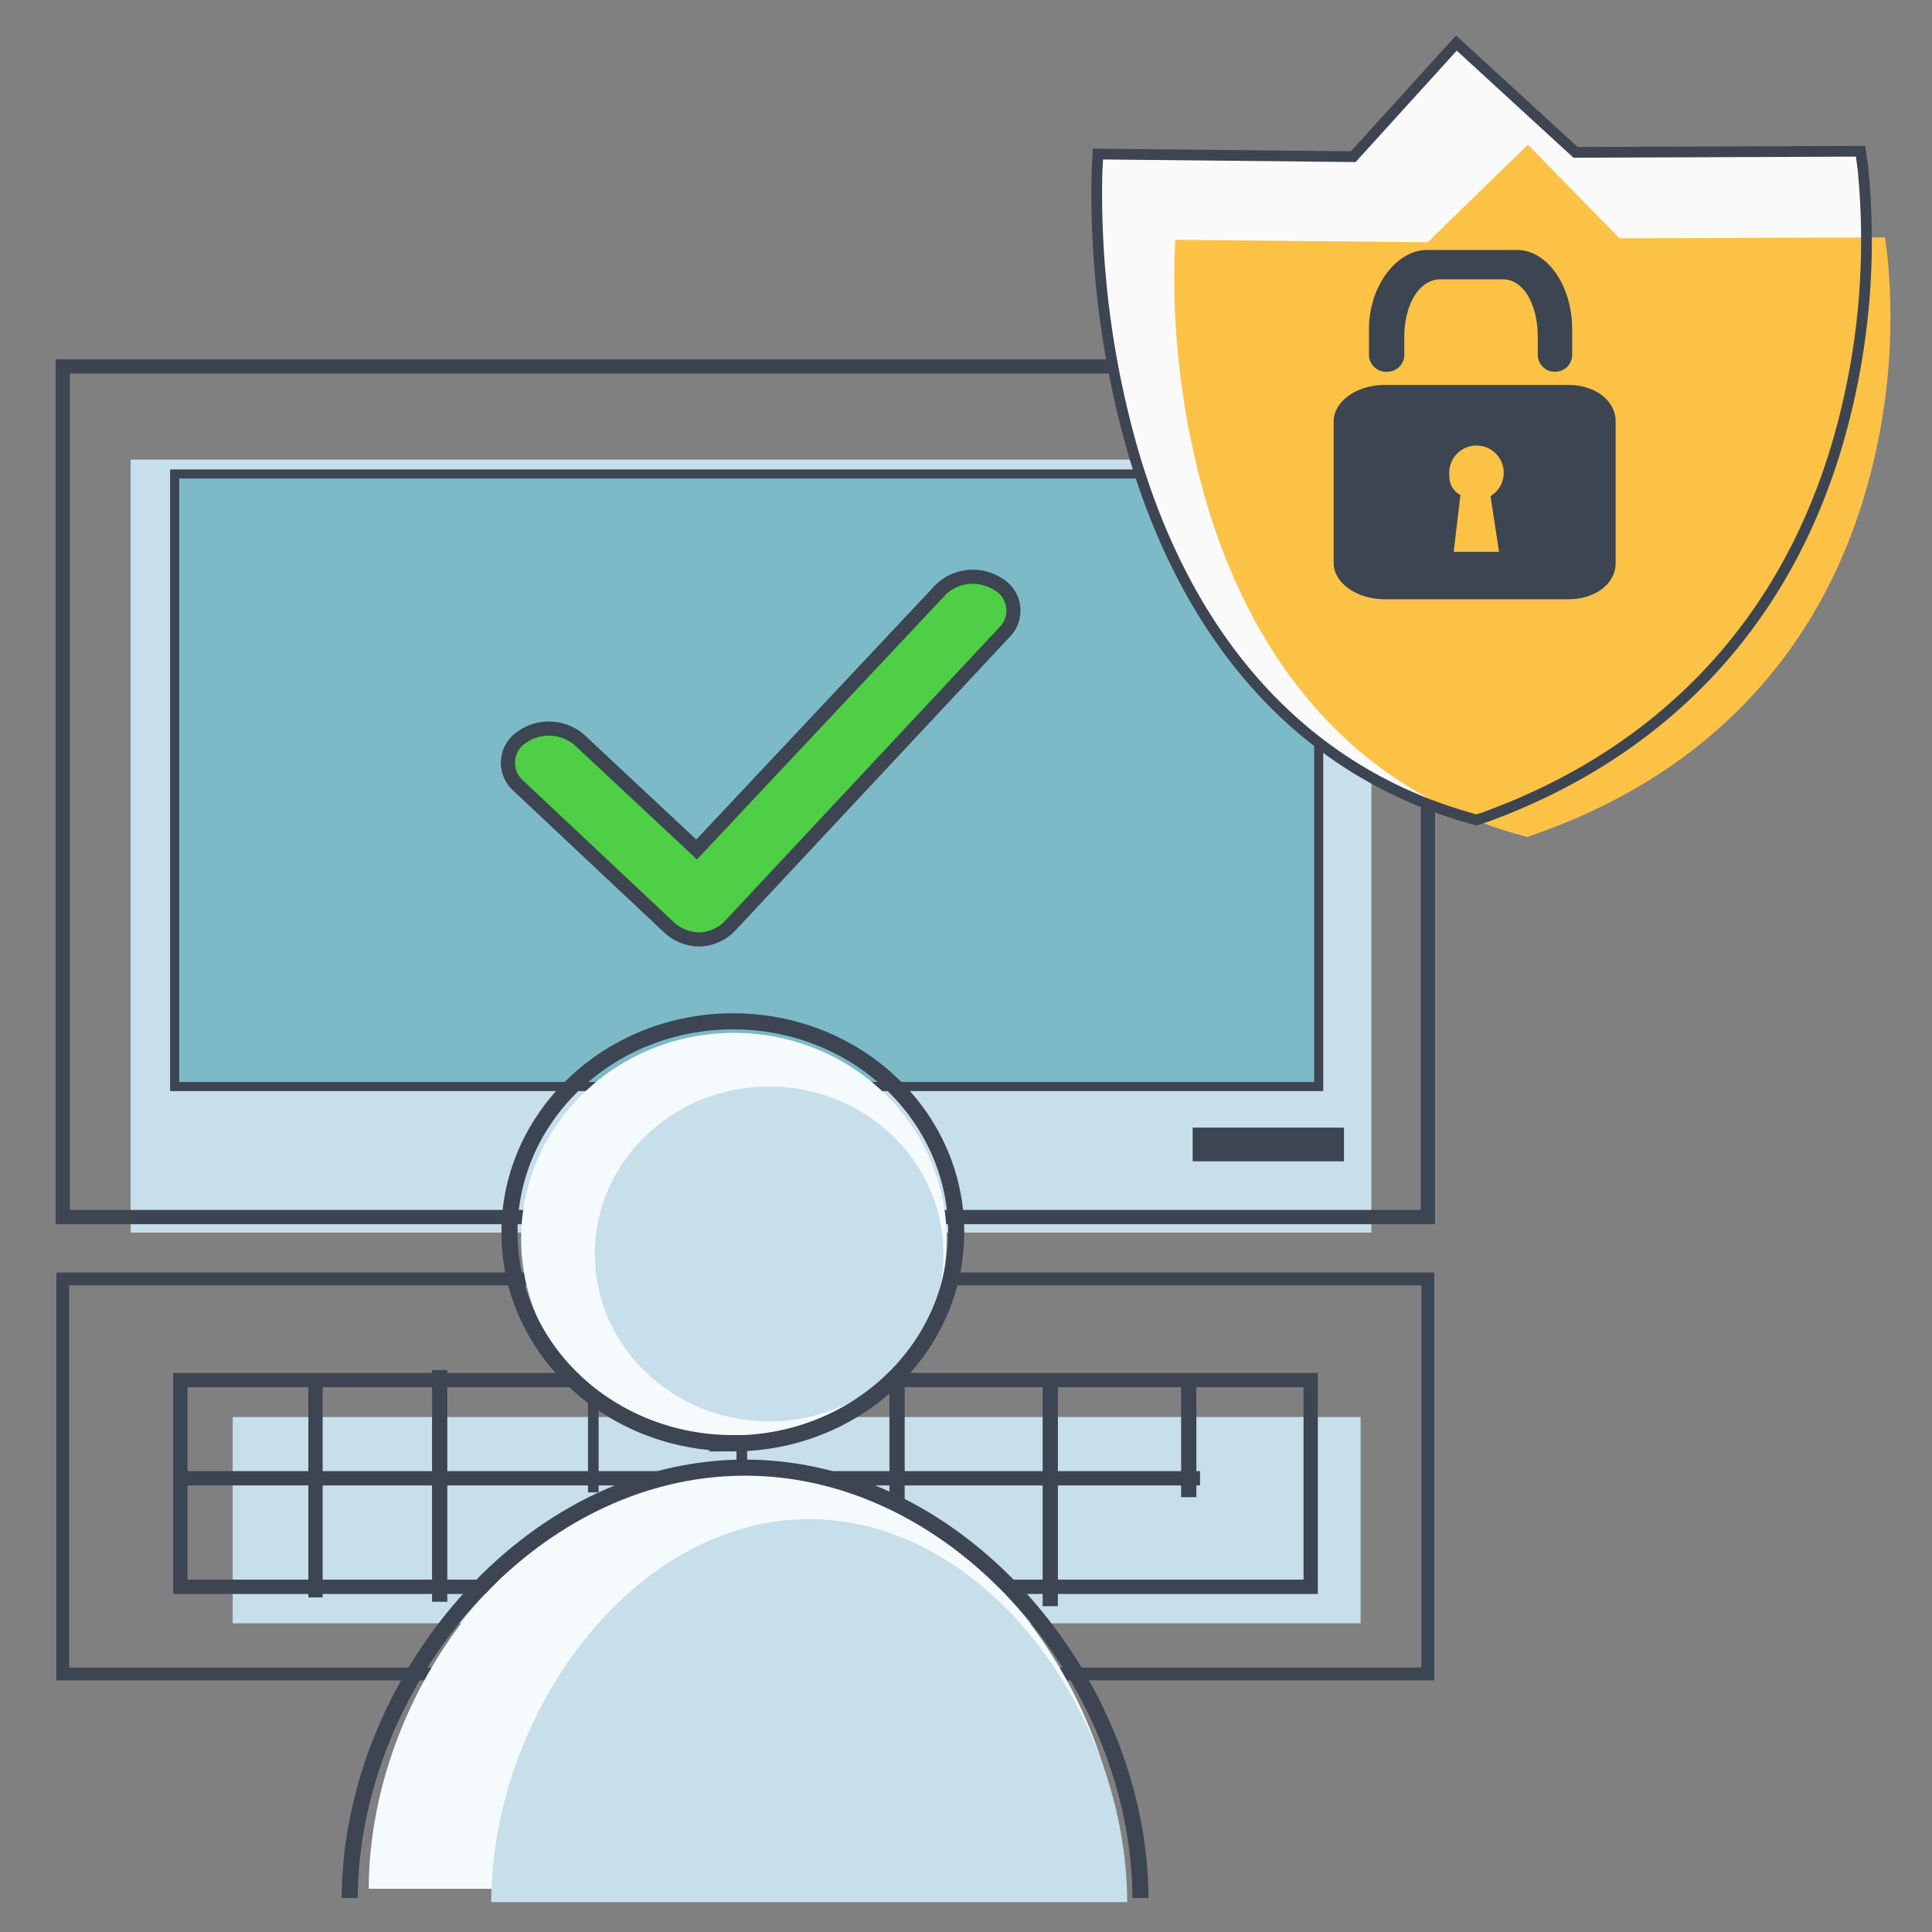 <svg id="Layer_1" data-name="Layer 1" xmlns="http://www.w3.org/2000/svg" xmlns:xlink="http://www.w3.org/1999/xlink" viewBox="0 0 227 227"><rect x="0" y="0" width="227" height="227" fill="#808080" stroke="none"/><defs><style>.cls-1,.cls-13,.cls-15,.cls-17,.cls-4,.cls-5,.cls-7,.cls-8,.cls-9{fill:none;}.cls-2{fill:#c7deeb;}.cls-3{clip-path:url(#clip-path);}.cls-13,.cls-15,.cls-17,.cls-4,.cls-5,.cls-7,.cls-8,.cls-9{stroke:#3d4552;stroke-miterlimit:10;}.cls-4{stroke-width:1.68px;}.cls-5{stroke-width:1.51px;}.cls-6{fill:#7dbac7;}.cls-7{stroke-width:1.07px;}.cls-8{stroke-width:1.79px;}.cls-9{stroke-width:1.25px;}.cls-10{fill:#3d4552;}.cls-11{fill:#fafafa;}.cls-12{fill:#fcc245;}.cls-13{stroke-width:1.26px;}.cls-14{fill:#4fcf45;}.cls-15{stroke-width:1.66px;}.cls-16{fill:#f5fafc;}.cls-17{stroke-width:1.89px;}</style><clipPath id="clip-path"><rect class="cls-1" x="5.12" y="2.67" width="217.01" height="220.82"/></clipPath></defs><rect class="cls-1" width="227" height="227"/><polygon class="cls-2" points="161.13 144.82 161.13 144.82 15.35 144.82 15.35 54 161.13 54 161.13 144.82"/><rect class="cls-2" x="27.34" y="166.49" width="132.52" height="24.24"/><g class="cls-3"><path class="cls-4" d="M167.77,143H7.37V43.05h160.4ZM154,186.44H21.19V162.15H154Z"/><polygon class="cls-5" points="167.76 196.68 167.76 196.68 7.38 196.68 7.38 150.27 167.76 150.27 167.76 196.68"/></g><rect class="cls-6" x="20.52" y="55.69" width="134.42" height="71.97"/><rect class="cls-7" x="20.52" y="55.69" width="134.42" height="71.97"/><path class="cls-4" d="M37.07,162.05v25.64m-16.25-14H141"/><line class="cls-8" x1="51.66" y1="160.98" x2="51.66" y2="188.2"/><path class="cls-9" d="M87.16,161.51v14.34M69.71,161v14.35"/><path class="cls-8" d="M139.67,162.55v13.36m-16.27-14.4v27.21m-18-27.21v27.21"/><rect class="cls-10" x="140.13" y="132.49" width="17.78" height="3.96"/><g class="cls-3"><path class="cls-11" d="M173.46,96.22l-.78-.22c-19.21-5.44-32.86-20.3-39.47-43A109.77,109.77,0,0,1,129,20.43l.11-2.21,30,.31L171.13,5.22,185.07,18l33.4-.12.27,2a84.64,84.64,0,0,1-2.61,30.86c-6,21.85-20.49,37.48-41.9,45.18Z"/><path class="cls-12" d="M179.45,98.34l-.73-.2c-17.93-4.89-30.67-18.26-36.84-38.66A95,95,0,0,1,138,30.18l.09-2,29.66.28L179.52,17l10.77,11,31.18-.11.25,1.8a73.21,73.21,0,0,1-2.43,27.75c-5.6,19.66-19.13,33.71-39.12,40.64Z"/><path class="cls-13" d="M173.46,96.34l-.79-.23C153.42,90.66,139.74,75.75,133.11,53a109.89,109.89,0,0,1-4.22-32.69L129,18.1l30,.31L171.12,5.06l14,12.84,33.49-.13.27,2a85.13,85.13,0,0,1-2.61,31c-6,21.92-20.55,37.59-42,45.32Z"/><path class="cls-10" d="M182.72,43.68a2,2,0,0,0,2-1.89V38.65c0-5.1-2.94-9.28-6.48-9.28H167.68c-3.55,0-6.83,4.18-6.83,9.28v3.14a2,2,0,0,0,2,1.89H163a2,2,0,0,0,2-1.89V39.6c0-3.82,1.76-6.78,4.22-6.78h7.36c2.46,0,4.1,3,4.1,6.78v2.19a2,2,0,0,0,2,1.89"/><path class="cls-10" d="M175.13,58.29l1,6.55H170.8l.79-6.68a2.39,2.39,0,0,1-1.29-2.25,3.2,3.2,0,1,1,4.83,2.38m9.12-13.06H162.7c-3.26,0-6,1.91-6,4.28V66.16c0,2.37,2.78,4.25,6,4.25h21.55c3.26,0,5.58-1.88,5.58-4.25V49.51c0-2.37-2.32-4.28-5.58-4.28"/><path class="cls-14" d="M82.09,110.38a5.36,5.36,0,0,1-3.58-1.51L60.9,92.32a3.59,3.59,0,0,1,.39-5.69,5.5,5.5,0,0,1,6.78.3L81.85,99.81l28.65-30.5a5.46,5.46,0,0,1,6.74-.69,3.58,3.58,0,0,1,.82,5.62L85.87,108.68a5.2,5.2,0,0,1-3.63,1.7Z"/><path class="cls-15" d="M82.09,110.38a5.36,5.36,0,0,1-3.58-1.51L60.9,92.32a3.59,3.59,0,0,1,.39-5.69,5.5,5.5,0,0,1,6.78.3L81.85,99.81l28.65-30.5a5.46,5.46,0,0,1,6.74-.69,3.58,3.58,0,0,1,.82,5.62L85.87,108.68a5.2,5.2,0,0,1-3.63,1.7Z"/><path class="cls-16" d="M86.23,169.78c13.82,0,25-10.84,25-24.22s-11.21-24.2-25-24.2-25,10.83-25,24.2,11.2,24.22,25,24.22"/><path class="cls-16" d="M131.89,221.92c-.1-24.49-19.89-49.35-44.29-49.35s-44.18,24.86-44.28,49.35"/><path class="cls-2" d="M90.37,167c11.31,0,20.48-8.81,20.48-19.67s-9.17-19.67-20.48-19.67-20.48,8.8-20.48,19.67S79.06,167,90.37,167"/><path class="cls-2" d="M132.44,223.49c-.08-22.34-16.78-45-37.36-45s-37.28,22.68-37.37,45"/><path class="cls-17" d="M134,223c-.11-25.09-20.87-50.56-46.47-50.56S41.21,197.88,41.09,223m45-53.41c14.5,0,26.26-11.11,26.26-24.81S100.63,120,86.13,120s-26.27,11.11-26.27,24.8S71.62,169.56,86.13,169.56Z"/></g></svg>
